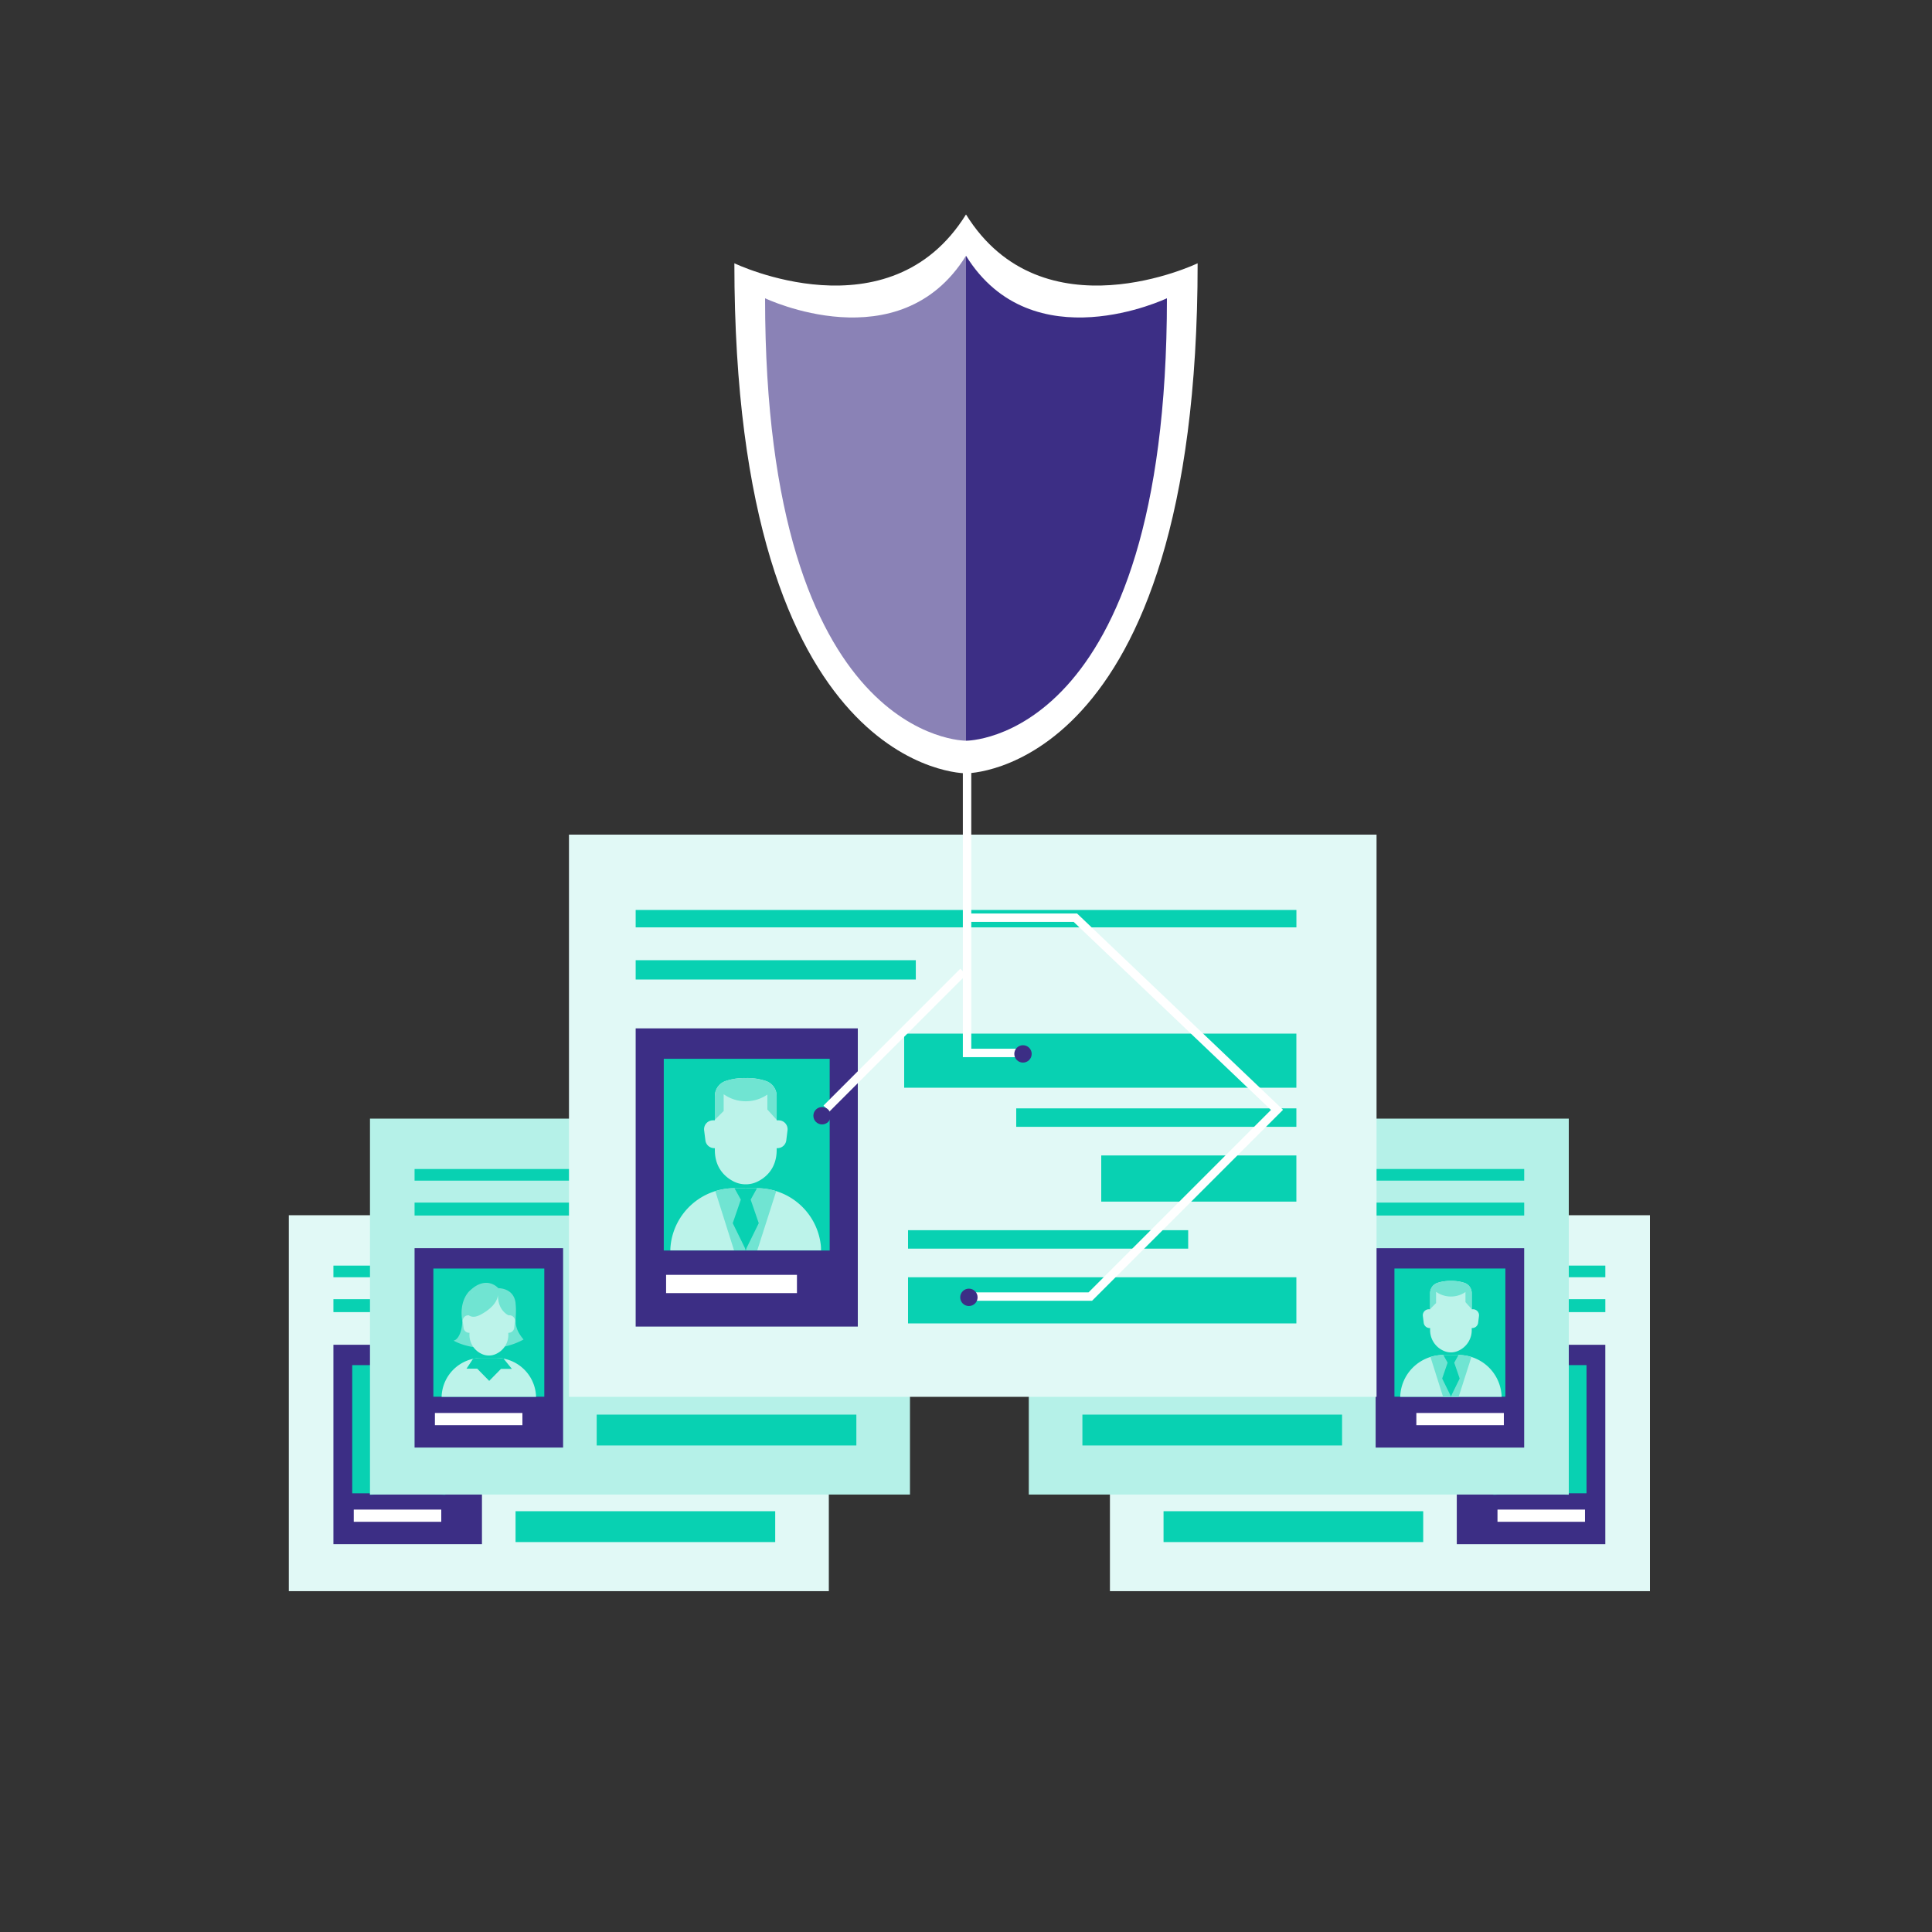 <svg xmlns="http://www.w3.org/2000/svg" xmlns:xlink="http://www.w3.org/1999/xlink" viewBox="0 0 1000 1000"><rect x="0" y="0" width="1000" height="1000" fill="#333333" stroke="none"/><defs><style>.cls-1,.cls-8{fill:none;}.cls-2{isolation:isolate;}.cls-3{fill:#e1f9f6;}.cls-4{fill:#08d1b2;}.cls-5{fill:#3c2e85;}.cls-6{fill:#fff;}.cls-7{fill:#b5f1e8;}.cls-8{stroke:#fff;stroke-miterlimit:10;stroke-width:4.36px;}.cls-9{mix-blend-mode:multiply;}.cls-10{fill:#8a82b6;}.cls-11{fill:#bcf3ea;}.cls-12{clip-path:url(#clip-path);}.cls-13{fill:#70e4d2;}.cls-14{clip-path:url(#clip-path-2);}.cls-15{clip-path:url(#clip-path-3);}.cls-16{clip-path:url(#clip-path-4);}.cls-17{clip-path:url(#clip-path-5);}</style><clipPath id="clip-path"><path class="cls-1" d="M396.76,559.63A30.41,30.41,0,0,0,386,558H386a30.45,30.45,0,0,0-10.72,1.63,8.23,8.23,0,0,0-5.28,7.71V595.2c0,9.73,5.77,14.33,9.83,16.37A13.78,13.78,0,0,0,386,613H386a13.75,13.75,0,0,0,6.17-1.45c4.06-2,9.84-6.64,9.84-16.37V567.34A8.24,8.24,0,0,0,396.76,559.63Z"/></clipPath><clipPath id="clip-path-2"><path class="cls-1" d="M424.83,644.37a33.16,33.16,0,0,0-33-29.35H380.14a33.16,33.16,0,0,0-33,29.35,24.05,24.05,0,0,0-.18,2.84h78A24.05,24.05,0,0,0,424.83,644.37Z"/></clipPath><clipPath id="clip-path-3"><path class="cls-1" d="M758.24,664.09A20.61,20.61,0,0,0,751,663H751a20.61,20.61,0,0,0-7.21,1.09,5.55,5.55,0,0,0-3.56,5.19V688a11.65,11.65,0,0,0,6.62,11,9.3,9.3,0,0,0,4.15,1H751a9.33,9.33,0,0,0,4.15-1,11.64,11.64,0,0,0,6.61-11V669.28A5.55,5.55,0,0,0,758.24,664.09Z"/></clipPath><clipPath id="clip-path-4"><path class="cls-1" d="M777.11,721.09a22.29,22.29,0,0,0-22.18-19.74h-7.87a22.3,22.3,0,0,0-22.18,19.74,14.65,14.65,0,0,0-.12,1.91h52.48A16.21,16.21,0,0,0,777.11,721.09Z"/></clipPath><clipPath id="clip-path-5"><path class="cls-1" d="M277.34,721.22a20.76,20.76,0,0,0-20.65-18.38h-7.34a20.76,20.76,0,0,0-20.65,18.38,13.51,13.51,0,0,0-.11,1.78h48.87A15,15,0,0,0,277.34,721.22Z"/></clipPath></defs><g class="cls-2"><g id="Layer_1" data-name="Layer 1"><rect class="cls-3" x="149.5" y="629" width="279.5" height="194.58"/><rect class="cls-4" x="172.58" y="655.08" width="228.68" height="6.02"/><rect class="cls-4" x="172.58" y="672.46" width="96.96" height="6.69"/><rect class="cls-4" x="265.51" y="697.87" width="135.74" height="18.72"/><rect class="cls-4" x="333.72" y="740.04" width="67.53" height="15.97"/><rect class="cls-4" x="266.85" y="782.2" width="134.4" height="15.97"/><rect class="cls-4" x="304.29" y="723.75" width="96.96" height="6.39"/><rect class="cls-4" x="266.85" y="765.91" width="96.96" height="6.39"/><rect class="cls-5" x="172.58" y="696.05" width="76.88" height="103.21"/><rect class="cls-4" x="182.31" y="706.59" width="57.42" height="66.35"/><rect class="cls-4" x="202.07" y="717.12" width="16.85" height="23.17" rx="8.43"/><path class="cls-4" d="M211,744.5c-20.67,0-19.5,29.2-19.5,29.2l19.5-.89,19.49.89S231.67,744.5,211,744.5Z"/><rect class="cls-6" x="183.11" y="781.36" width="45.29" height="6.32"/><rect class="cls-7" x="191.5" y="579" width="279.5" height="194.58"/><rect class="cls-4" x="214.58" y="605.08" width="228.68" height="6.02"/><rect class="cls-4" x="214.58" y="622.46" width="96.96" height="6.69"/><rect class="cls-4" x="307.51" y="647.87" width="135.74" height="18.72"/><rect class="cls-4" x="375.72" y="690.04" width="67.53" height="15.97"/><rect class="cls-4" x="308.85" y="732.2" width="134.4" height="15.97"/><rect class="cls-4" x="346.29" y="673.75" width="96.96" height="6.39"/><rect class="cls-4" x="308.85" y="715.91" width="96.96" height="6.39"/><rect class="cls-5" x="214.58" y="646.05" width="76.88" height="103.21"/><rect class="cls-4" x="224.31" y="656.59" width="57.42" height="66.35"/><rect class="cls-6" x="225.11" y="731.36" width="45.29" height="6.32"/><rect class="cls-3" x="574.5" y="629" width="279.5" height="194.58" transform="translate(1428.5 1452.58) rotate(-180)"/><rect class="cls-4" x="602.24" y="655.08" width="228.68" height="6.02" transform="translate(1433.16 1316.17) rotate(-180)"/><rect class="cls-4" x="733.96" y="672.46" width="96.96" height="6.69" transform="translate(1564.88 1351.61) rotate(-180)"/><rect class="cls-4" x="602.25" y="697.87" width="135.74" height="18.72" transform="translate(1340.24 1414.47) rotate(-180)"/><rect class="cls-4" x="602.25" y="740.04" width="67.53" height="15.97" transform="translate(1272.03 1496.04) rotate(-180)"/><rect class="cls-4" x="602.25" y="782.2" width="134.4" height="15.97" transform="translate(1338.9 1580.37) rotate(-180)"/><rect class="cls-4" x="602.25" y="723.75" width="96.96" height="6.39" transform="translate(1301.45 1453.88) rotate(-180)"/><rect class="cls-4" x="639.69" y="765.91" width="96.96" height="6.39" transform="translate(1376.34 1538.21) rotate(-180)"/><rect class="cls-5" x="754.04" y="696.05" width="76.88" height="103.21" transform="translate(1584.95 1495.32) rotate(-180)"/><rect class="cls-4" x="763.77" y="706.59" width="57.42" height="66.35" transform="translate(1584.95 1479.52) rotate(-180)"/><rect class="cls-4" x="784.58" y="717.12" width="16.85" height="23.17" rx="8.43" transform="translate(1586.01 1457.4) rotate(180)"/><path class="cls-4" d="M792.5,744.5c20.67,0,19.5,29.2,19.5,29.2l-19.5-.89L773,773.7S771.83,744.5,792.5,744.5Z"/><rect class="cls-6" x="775.1" y="781.36" width="45.29" height="6.32" transform="translate(1595.49 1569.04) rotate(-180)"/><rect class="cls-7" x="532.5" y="579" width="279.5" height="194.58" transform="translate(1344.5 1352.58) rotate(-180)"/><rect class="cls-4" x="560.24" y="605.08" width="228.68" height="6.02" transform="translate(1349.16 1216.17) rotate(-180)"/><rect class="cls-4" x="691.96" y="622.46" width="96.96" height="6.69" transform="translate(1480.88 1251.61) rotate(-180)"/><rect class="cls-4" x="560.25" y="647.87" width="135.74" height="18.72" transform="translate(1256.24 1314.47) rotate(-180)"/><rect class="cls-4" x="560.25" y="690.04" width="67.53" height="15.97" transform="translate(1188.03 1396.04) rotate(-180)"/><rect class="cls-4" x="560.25" y="732.2" width="134.4" height="15.97" transform="translate(1254.9 1480.37) rotate(-180)"/><rect class="cls-4" x="560.25" y="673.75" width="96.96" height="6.39" transform="translate(1217.45 1353.88) rotate(-180)"/><rect class="cls-4" x="597.69" y="715.91" width="96.96" height="6.39" transform="translate(1292.34 1438.21) rotate(-180)"/><rect class="cls-5" x="712.04" y="646.05" width="76.88" height="103.21" transform="translate(1500.95 1395.32) rotate(-180)"/><rect class="cls-4" x="721.77" y="656.59" width="57.42" height="66.35" transform="translate(1500.95 1379.52) rotate(-180)"/><rect class="cls-6" x="733.1" y="731.36" width="45.29" height="6.32" transform="translate(1511.49 1469.04) rotate(-180)"/><rect class="cls-3" x="294.5" y="432" width="418" height="291"/><rect class="cls-4" x="329.02" y="471" width="342" height="9"/><rect class="cls-4" x="329.02" y="497" width="145" height="10"/><rect class="cls-4" x="468" y="535" width="203" height="28"/><rect class="cls-4" x="570" y="598.06" width="101" height="23.89"/><rect class="cls-4" x="470" y="661.11" width="201" height="23.89"/><rect class="cls-4" x="526" y="573.69" width="145" height="9.55"/><rect class="cls-4" x="470" y="636.75" width="145" height="9.55"/><rect class="cls-5" x="329.02" y="532.28" width="114.98" height="154.36"/><rect class="cls-4" x="343.57" y="548.03" width="85.87" height="99.23"/><rect class="cls-6" x="344.77" y="659.86" width="67.73" height="9.45"/><polyline class="cls-8" points="500.55 303.85 500.55 545 529.55 545"/><path class="cls-6" d="M500,111V400.27s-119.89,1.1-119.89-264C380.11,136.3,460.4,174.79,500,111Z"/><path class="cls-6" d="M500,111V400.27s119.89,1.1,119.89-264C619.89,136.3,539.6,174.79,500,111Z"/><g class="cls-9"><path class="cls-10" d="M500,132.39v251s-104,.95-104-229C396,154.34,465.64,187.74,500,132.39Z"/><path class="cls-5" d="M500,132.39v251s104,.95,104-229C604,154.34,534.36,187.74,500,132.39Z"/></g><polyline class="cls-8" points="500.55 475 556.61 475 660.98 574.46 564.34 671.1 502 671.1"/><circle class="cls-5" cx="529.5" cy="545.5" r="4.5"/><circle class="cls-5" cx="501.5" cy="671.5" r="4.5"/><path class="cls-11" d="M396.76,559.63A30.41,30.41,0,0,0,386,558H386a30.45,30.45,0,0,0-10.72,1.63,8.23,8.23,0,0,0-5.28,7.71V595.2c0,9.73,5.77,14.33,9.83,16.37A13.78,13.78,0,0,0,386,613H386a13.75,13.75,0,0,0,6.17-1.45c4.06-2,9.84-6.64,9.84-16.37V567.34A8.24,8.24,0,0,0,396.76,559.63Z"/><path class="cls-11" d="M375.63,594.29H369.7a4.62,4.62,0,0,1-4.58-4l-.66-5.22a4.61,4.61,0,0,1,4.58-5.19h6.59Z"/><path class="cls-11" d="M396.46,594.29h5.92a4.63,4.63,0,0,0,4.59-4l.65-5.22a4.61,4.61,0,0,0-4.58-5.19h-6.58Z"/><path class="cls-11" d="M424.83,644.37a33.16,33.16,0,0,0-33-29.35H380.14a33.16,33.16,0,0,0-33,29.35,24.05,24.05,0,0,0-.18,2.84h78A24.05,24.05,0,0,0,424.83,644.37Z"/><g class="cls-12"><path class="cls-13" d="M369.87,579.75l4.7-4.71v-8.67a19.74,19.74,0,0,0,22.61.18v7.73l4.95,5.47v-25.3h-35Z"/></g><g class="cls-14"><polygon class="cls-13" points="369.76 615.02 379.95 647.22 391.95 647.22 402.23 615.11 369.76 615.02"/></g><polygon class="cls-4" points="386.18 615.02 386.18 647.22 379.27 633.12 383.45 620.93 380.18 615.02 386.18 615.02"/><polygon class="cls-4" points="385.81 615.02 385.81 647.22 392.73 633.12 388.54 620.93 391.82 615.02 385.81 615.02"/><path class="cls-11" d="M758.24,664.09A20.61,20.61,0,0,0,751,663H751a20.61,20.61,0,0,0-7.21,1.09,5.55,5.55,0,0,0-3.56,5.19V688a11.65,11.65,0,0,0,6.62,11,9.3,9.3,0,0,0,4.15,1H751a9.33,9.33,0,0,0,4.15-1,11.64,11.64,0,0,0,6.61-11V669.28A5.55,5.55,0,0,0,758.24,664.09Z"/><path class="cls-11" d="M744,687.4h-4a3.11,3.11,0,0,1-3.09-2.72l-.44-3.51a3.11,3.11,0,0,1,3.09-3.49H744Z"/><path class="cls-11" d="M758,687.4h4a3.11,3.11,0,0,0,3.08-2.72l.44-3.51a3.1,3.1,0,0,0-3.08-3.49H758Z"/><path class="cls-11" d="M777.11,721.09a22.29,22.29,0,0,0-22.18-19.74h-7.87a22.3,22.3,0,0,0-22.18,19.74,14.65,14.65,0,0,0-.12,1.91h52.48A16.21,16.21,0,0,0,777.11,721.09Z"/><g class="cls-15"><path class="cls-13" d="M740.15,677.63l3.16-3.17v-5.83a13.28,13.28,0,0,0,15.21.12V674l3.33,3.68v-17H738.34Z"/></g><g class="cls-16"><polygon class="cls-13" points="740.08 701.35 746.93 723 755 723 761.91 701.41 740.08 701.35"/></g><polygon class="cls-4" points="751.12 701.35 751.12 723 746.47 713.52 749.28 705.32 747.08 701.35 751.12 701.35"/><polygon class="cls-4" points="750.88 701.35 750.88 723 755.52 713.52 752.71 705.32 754.91 701.35 750.88 701.35"/><path class="cls-13" d="M266.86,674.64l0-.26c-1-7.88-8.91-7.6-8.91-7.6s-5.87-6.89-14.47,1c0,0-5.73,4.37-4.35,15,.53,4.07-1.29,10.59-4.36,11.1,0,0,6.61,4.22,18.4,3.88A36.15,36.15,0,0,0,271,693.32C264.76,685.92,267.77,682.79,266.86,674.64Z"/><path class="cls-11" d="M259.76,668.14a19.13,19.13,0,0,0-6.71-1H253a19.13,19.13,0,0,0-6.71,1A5.16,5.16,0,0,0,243,673v17.45a10.83,10.83,0,0,0,6.16,10.25,8.49,8.49,0,0,0,3.86.91h.06a8.46,8.46,0,0,0,3.86-.91,10.82,10.82,0,0,0,6.17-10.25V673A5.17,5.17,0,0,0,259.76,668.14Z"/><path class="cls-11" d="M246.53,689.85h-3.71a2.91,2.91,0,0,1-2.88-2.53l-.41-3.27a2.9,2.9,0,0,1,2.87-3.26h4.13Z"/><path class="cls-11" d="M259.57,689.85h3.72a2.91,2.91,0,0,0,2.87-2.53l.41-3.27a2.9,2.9,0,0,0-2.87-3.26h-4.13Z"/><path class="cls-11" d="M277.34,721.22a20.76,20.76,0,0,0-20.65-18.38h-7.34a20.76,20.76,0,0,0-20.65,18.38,13.51,13.51,0,0,0-.11,1.78h48.87A15,15,0,0,0,277.34,721.22Z"/><g class="cls-17"><path class="cls-4" d="M245.79,701.87l-4.33,6.55H247l6.21,6.32,6.1-6.21h5.64l-5.41-6.66S245.45,702.21,245.79,701.87Z"/></g><path class="cls-13" d="M241.86,679.82l.57.86c1.95,1.45,4.17.93,6.32-.21,3.78-2,9.06-5.75,9.06-11.13,0,0-1.11,7.86,5.29,11.45l2-6.6s-.68-7.24-7.91-7.24c0,0-11.28-3.76-15.33,6.15Z"/><line class="cls-8" x1="498.62" y1="502.94" x2="427.78" y2="573.78"/><circle class="cls-5" cx="425.5" cy="577.5" r="4.5"/></g></g></svg>